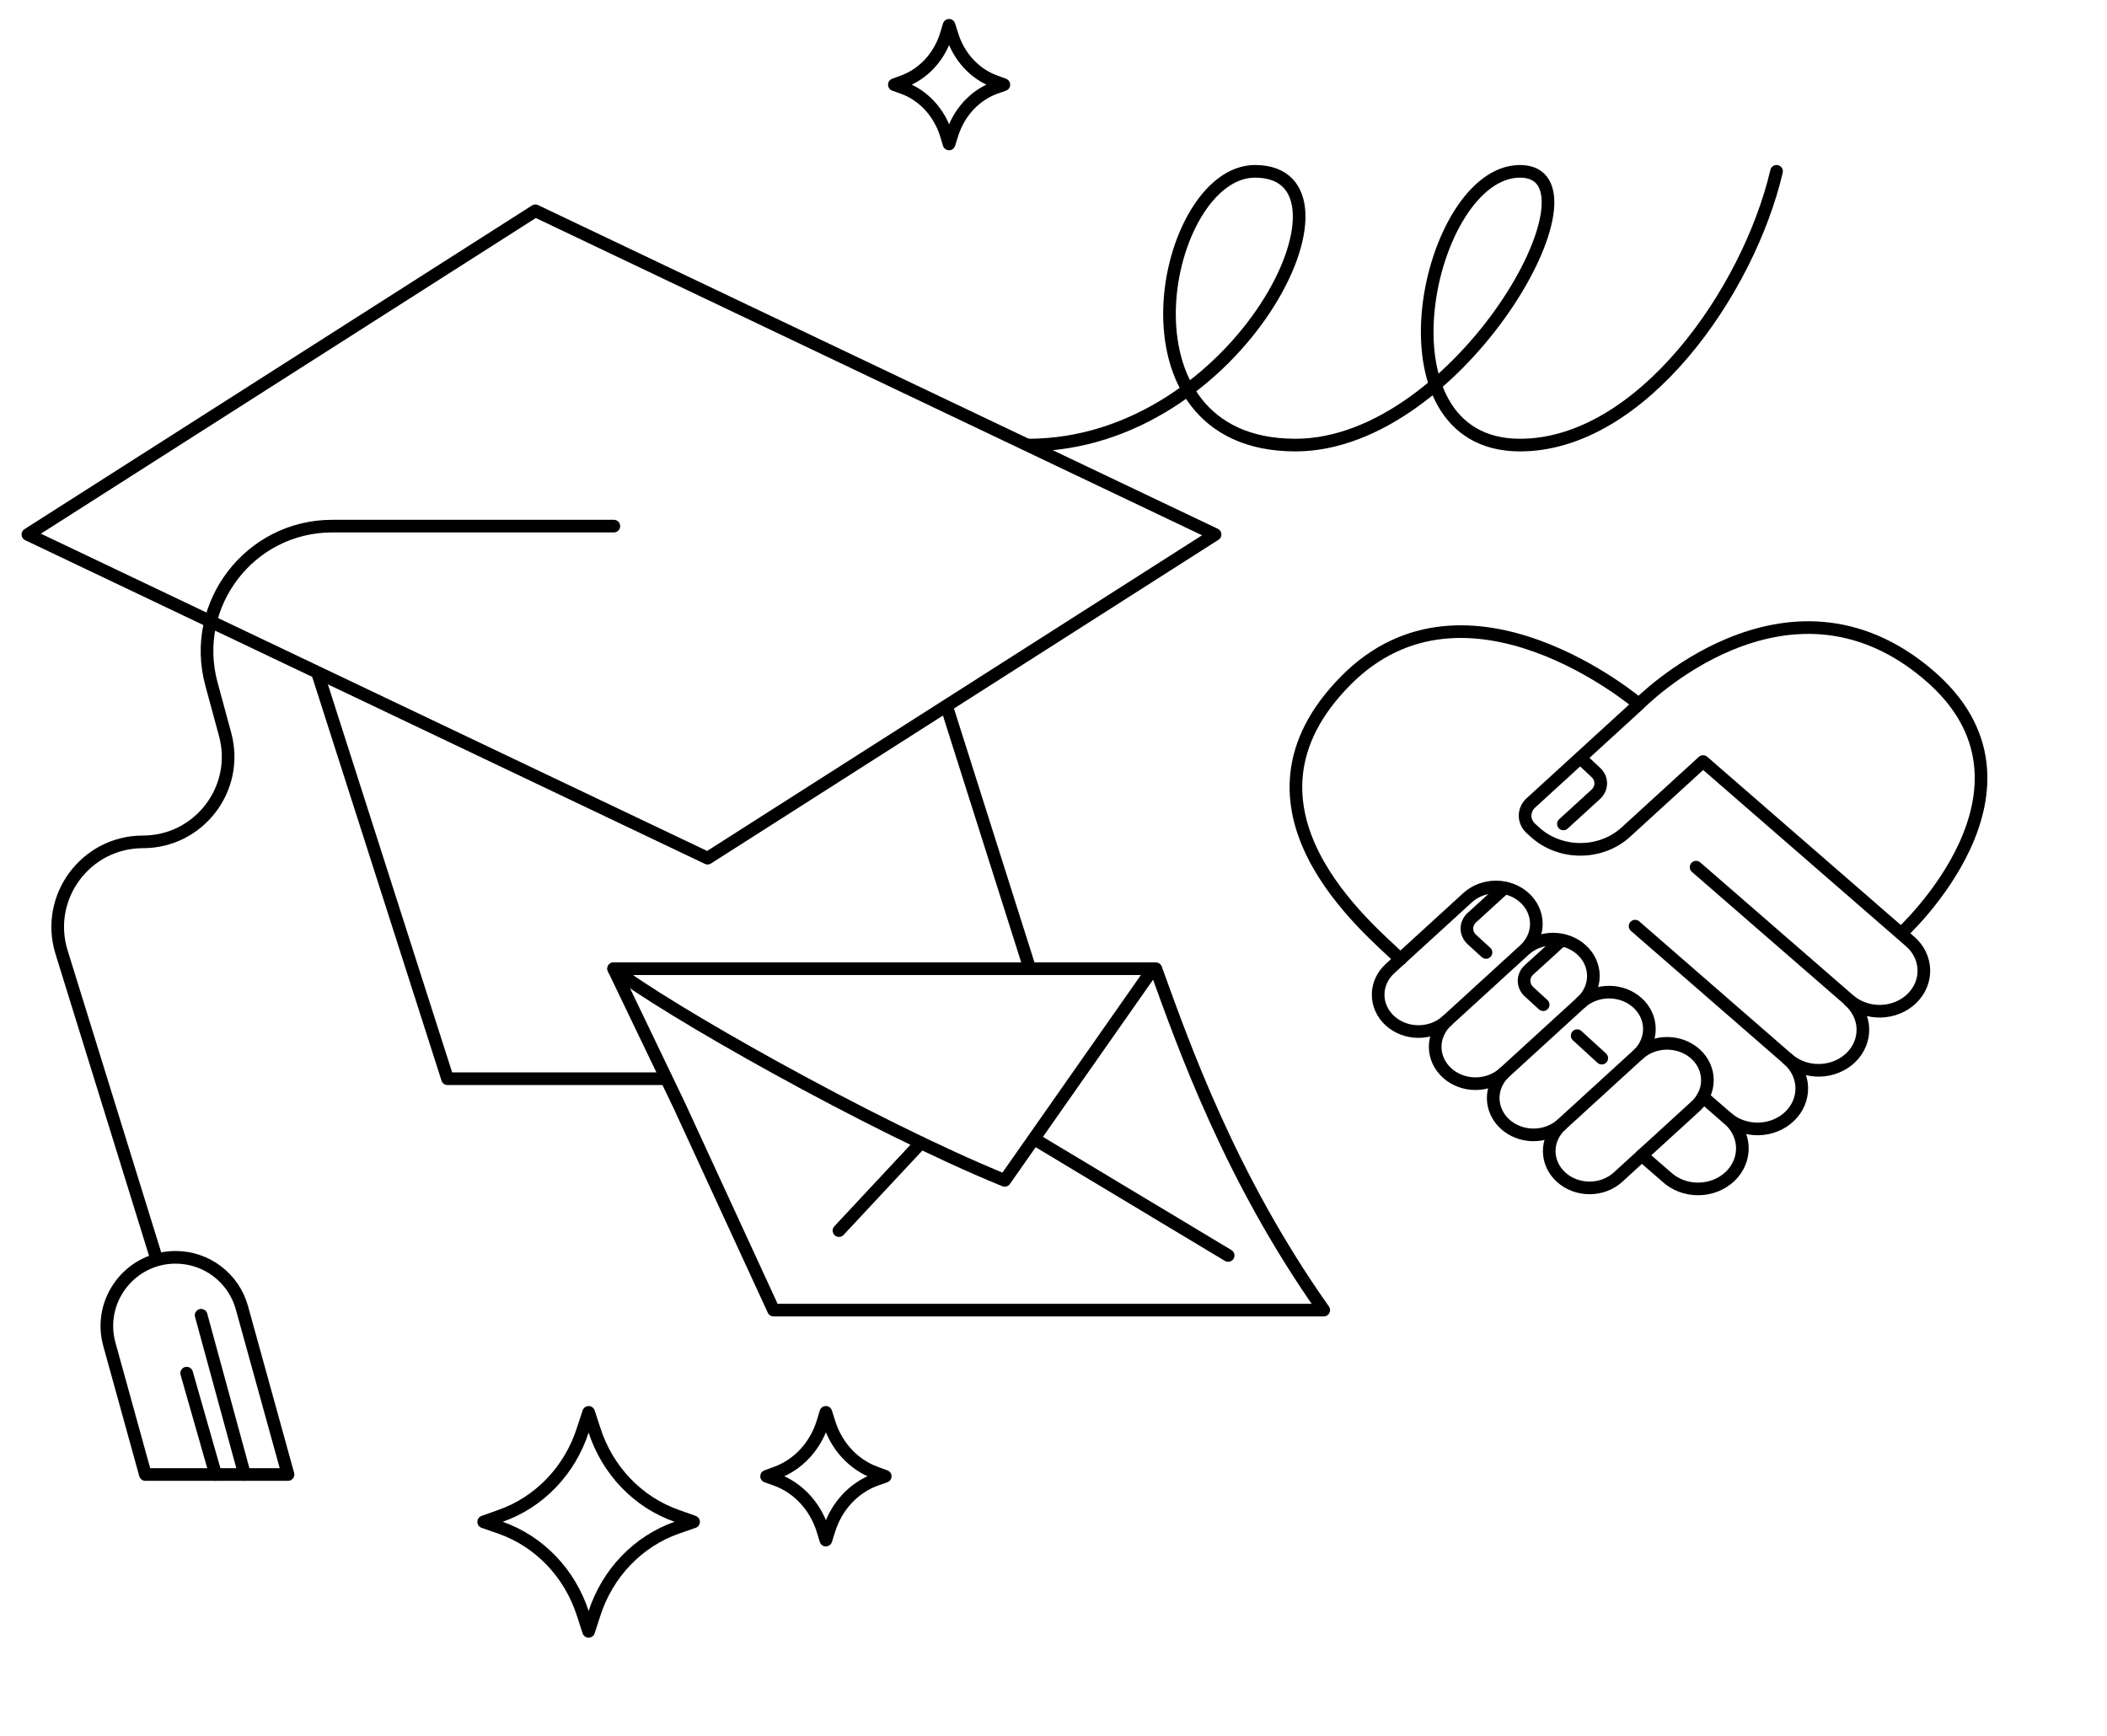 <?xml version="1.0" encoding="UTF-8"?> <svg xmlns="http://www.w3.org/2000/svg" width="250" height="206" viewBox="0 0 250 206" fill="none"><g clip-path="url(#clip0_2333_4105)"><path d="M63.523 25.015L3.309 63.424L83.955 101.833L98.768 92.384L127.069 74.332L144.169 63.424L63.523 25.015Z" stroke="black" stroke-width="1.5" stroke-linecap="round" stroke-linejoin="round"></path><path d="M37.69 79.878L53.101 128.006H78.737M112.349 83.908L122.143 114.792" stroke="black" stroke-width="1.5" stroke-linecap="round" stroke-linejoin="round"></path><path d="M72.833 62.432H39.419C29.638 62.432 22.529 71.725 25.088 81.165L26.711 87.15C28.453 93.574 23.615 99.899 16.958 99.899V99.899C10.151 99.899 5.291 106.493 7.306 112.995L18.524 149.198" stroke="black" stroke-width="1.5" stroke-linecap="round" stroke-linejoin="round"></path><path d="M12.978 159.529C11.541 154.334 15.45 149.198 20.84 149.198V149.198C24.508 149.198 27.725 151.646 28.703 155.181L34.175 174.97H17.248L12.978 159.529Z" stroke="black" stroke-width="1.5" stroke-linecap="round" stroke-linejoin="round"></path><path d="M23.865 156.07L29.02 174.97" stroke="black" stroke-width="1.5" stroke-linecap="round" stroke-linejoin="round"></path><path d="M25.585 174.97L22.148 162.943" stroke="black" stroke-width="1.5" stroke-linecap="round" stroke-linejoin="round"></path><path d="M98.38 168.825L97.989 167.596L97.614 168.825C97.181 170.205 96.458 171.459 95.502 172.489C94.545 173.519 93.381 174.297 92.1 174.763L90.958 175.184L92.1 175.588C93.38 176.056 94.543 176.836 95.499 177.865C96.455 178.895 97.179 180.147 97.614 181.526L97.989 182.755L98.38 181.526C98.813 180.146 99.535 178.892 100.492 177.862C101.448 176.833 102.612 176.054 103.893 175.588L105.035 175.184L103.893 174.763C102.611 174.299 101.446 173.522 100.489 172.491C99.533 171.461 98.811 170.206 98.38 168.825V168.825Z" stroke="black" stroke-width="1.5" stroke-linecap="round" stroke-linejoin="round"></path><path d="M112.968 4.146L112.607 3.004L112.261 4.146C111.861 5.427 111.194 6.592 110.311 7.548C109.428 8.504 108.354 9.227 107.171 9.66L106.117 10.05L107.171 10.426C108.353 10.861 109.426 11.584 110.309 12.54C111.191 13.496 111.859 14.659 112.261 15.94L112.607 17.081L112.968 15.94C113.367 14.658 114.035 13.494 114.917 12.538C115.8 11.582 116.875 10.859 118.057 10.426L119.111 10.05L118.057 9.66C116.874 9.229 115.798 8.507 114.915 7.55C114.032 6.594 113.366 5.429 112.968 4.146V4.146Z" stroke="black" stroke-width="1.5" stroke-linecap="round" stroke-linejoin="round"></path><path d="M70.53 169.694L69.842 167.596L69.154 169.694C68.392 172.061 67.114 174.211 65.422 175.977C63.73 177.743 61.669 179.076 59.4 179.872L57.39 180.59L59.4 181.289C61.667 182.088 63.727 183.422 65.419 185.187C67.111 186.952 68.389 189.102 69.154 191.467L69.842 193.584L70.53 191.467C71.295 189.102 72.574 186.952 74.266 185.187C75.957 183.422 78.017 182.088 80.284 181.289L82.295 180.59L80.284 179.872C78.016 179.076 75.955 177.743 74.263 175.977C72.57 174.211 71.293 172.061 70.53 169.694V169.694Z" stroke="black" stroke-width="1.5" stroke-linecap="round" stroke-linejoin="round"></path><path d="M166.161 113.808C162.294 110.121 144.757 95.831 159.686 80.753C174.051 66.25 194.395 83.51 194.395 83.51" stroke="black" stroke-width="1.5" stroke-linecap="round" stroke-linejoin="round"></path><path d="M212.152 125.685C213.162 126.562 213.749 127.77 213.784 129.042C213.819 130.315 213.3 131.548 212.34 132.471C211.38 133.394 210.059 133.93 208.666 133.962C207.273 133.995 205.924 133.52 204.914 132.643L202.074 130.168" stroke="black" stroke-width="1.5" stroke-linecap="round" stroke-linejoin="round"></path><path d="M219.401 118.716C220.412 119.594 221 120.804 221.035 122.078C221.071 123.353 220.55 124.588 219.589 125.512C218.628 126.436 217.304 126.974 215.91 127.006C214.515 127.038 213.163 126.563 212.152 125.684L194.008 109.899" stroke="black" stroke-width="1.5" stroke-linecap="round" stroke-linejoin="round"></path><path d="M201.245 102.9L219.401 118.675C220.41 119.552 221.76 120.027 223.153 119.995C224.545 119.963 225.867 119.426 226.827 118.503C227.786 117.581 228.306 116.347 228.271 115.075C228.235 113.802 227.648 112.594 226.639 111.717L202.074 90.367L192.902 98.749C191.473 100.054 189.535 100.786 187.515 100.786C185.495 100.786 183.558 100.054 182.128 98.749L181.642 98.305C181.424 98.106 181.252 97.87 181.134 97.61C181.016 97.35 180.955 97.072 180.955 96.79C180.955 96.509 181.016 96.23 181.134 95.97C181.252 95.71 181.424 95.474 181.642 95.275L194.427 83.59C194.427 83.59 211.887 65.684 228.794 80.056C244.573 93.457 225.556 110.788 225.556 110.788" stroke="black" stroke-width="1.5" stroke-linecap="round" stroke-linejoin="round"></path><path d="M178.46 127.31C177.563 128.131 176.346 128.593 175.077 128.594C173.808 128.595 172.59 128.135 171.692 127.315C170.793 126.495 170.288 125.383 170.287 124.223C170.286 123.063 170.789 121.95 171.686 121.129" stroke="black" stroke-width="1.5" stroke-linecap="round" stroke-linejoin="round"></path><path d="M180.892 112.717C181.788 111.896 182.292 110.783 182.291 109.623C182.29 108.463 181.784 107.351 180.886 106.531C179.988 105.711 178.77 105.251 177.501 105.252C176.232 105.253 175.015 105.715 174.118 106.536L164.924 114.939C164.026 115.758 163.521 116.87 163.52 118.03C163.518 119.191 164.022 120.303 164.919 121.124C165.815 121.945 167.032 122.407 168.301 122.408C169.571 122.409 170.789 121.949 171.687 121.129L180.892 112.717ZM180.892 112.717C181.79 111.897 183.008 111.437 184.277 111.438C185.546 111.439 186.763 111.901 187.66 112.722C188.557 113.543 189.06 114.656 189.059 115.816C189.058 116.976 188.553 118.088 187.654 118.908" stroke="black" stroke-width="1.5" stroke-linecap="round" stroke-linejoin="round"></path><path d="M185.223 133.491C184.316 134.265 183.116 134.687 181.875 134.668C180.635 134.649 179.451 134.19 178.573 133.388C177.696 132.586 177.194 131.504 177.173 130.37C177.151 129.236 177.613 128.139 178.46 127.311L187.654 118.908C188.561 118.134 189.761 117.712 191.002 117.731C192.242 117.75 193.426 118.209 194.304 119.011C195.181 119.813 195.683 120.895 195.704 122.029C195.725 123.163 195.264 124.26 194.417 125.089" stroke="black" stroke-width="1.5" stroke-linecap="round" stroke-linejoin="round"></path><path d="M201.19 131.269C202.087 130.448 202.59 129.335 202.589 128.175C202.588 127.015 202.083 125.903 201.185 125.083C200.287 124.264 199.069 123.804 197.8 123.805C196.53 123.806 195.313 124.267 194.417 125.088L185.223 133.491C184.325 134.311 183.819 135.423 183.818 136.583C183.817 137.743 184.321 138.856 185.217 139.677C186.114 140.498 187.331 140.96 188.6 140.961C189.87 140.962 191.087 140.502 191.986 139.682L201.19 131.269Z" stroke="black" stroke-width="1.5" stroke-linecap="round" stroke-linejoin="round"></path><path d="M178.494 105.375L174.638 108.889C174.262 109.234 174.051 109.7 174.051 110.187C174.051 110.673 174.262 111.14 174.638 111.485L176.317 113.02" stroke="black" stroke-width="1.5" stroke-linecap="round" stroke-linejoin="round"></path><path d="M185.277 111.575L181.421 115.09C181.045 115.434 180.834 115.901 180.834 116.388C180.834 116.874 181.045 117.341 181.421 117.685L183.101 119.221" stroke="black" stroke-width="1.5" stroke-linecap="round" stroke-linejoin="round"></path><path d="M187.135 122.897L190.052 125.563" stroke="black" stroke-width="1.5" stroke-linecap="round" stroke-linejoin="round"></path><path d="M185.5 97.77L189.345 94.255C189.721 93.911 189.932 93.444 189.932 92.957C189.932 92.471 189.721 92.004 189.345 91.66L187.71 90.124" stroke="black" stroke-width="1.5" stroke-linecap="round" stroke-linejoin="round"></path><path d="M204.96 132.673C205.49 133.101 205.92 133.622 206.224 134.205C206.529 134.789 206.701 135.422 206.732 136.068C206.762 136.714 206.65 137.358 206.401 137.963C206.153 138.569 205.774 139.122 205.286 139.59C204.798 140.058 204.213 140.431 203.563 140.688C202.914 140.944 202.215 141.078 201.508 141.082C200.801 141.086 200.1 140.959 199.448 140.71C198.795 140.461 198.205 140.094 197.711 139.631L194.805 137.106" stroke="black" stroke-width="1.5" stroke-linecap="round" stroke-linejoin="round"></path><path d="M121.998 52.815C147.128 52.815 162.906 20.33 148.91 20.33C137.932 20.33 131.253 52.815 153.71 52.815C173.225 52.815 191.329 20.33 180.35 20.33C169.371 20.33 162.384 52.815 180.35 52.815C194.722 52.815 207.44 34.645 210.791 20.33" stroke="black" stroke-width="1.5" stroke-linecap="round" stroke-linejoin="round"></path><path d="M72.809 114.952L80.527 131.027L91.783 155.461H157.066C145.996 139.81 140.461 124.159 137.143 114.952H72.809Z" stroke="black" stroke-width="1.5" stroke-linecap="round" stroke-linejoin="round"></path><path d="M72.809 114.952C78.569 119.519 103.21 133.544 119.211 140.067L136.812 114.952" stroke="black" stroke-width="1.5" stroke-linecap="round" stroke-linejoin="round"></path><path d="M122.796 135.207L145.724 148.979M109.267 135.612L99.545 146.028" stroke="black" stroke-width="1.5" stroke-linecap="round" stroke-linejoin="round"></path></g><defs><clipPath id="clip0_2333_4105"><rect width="250" height="205" fill="white" transform="translate(0 0.927)"></rect></clipPath></defs></svg> 